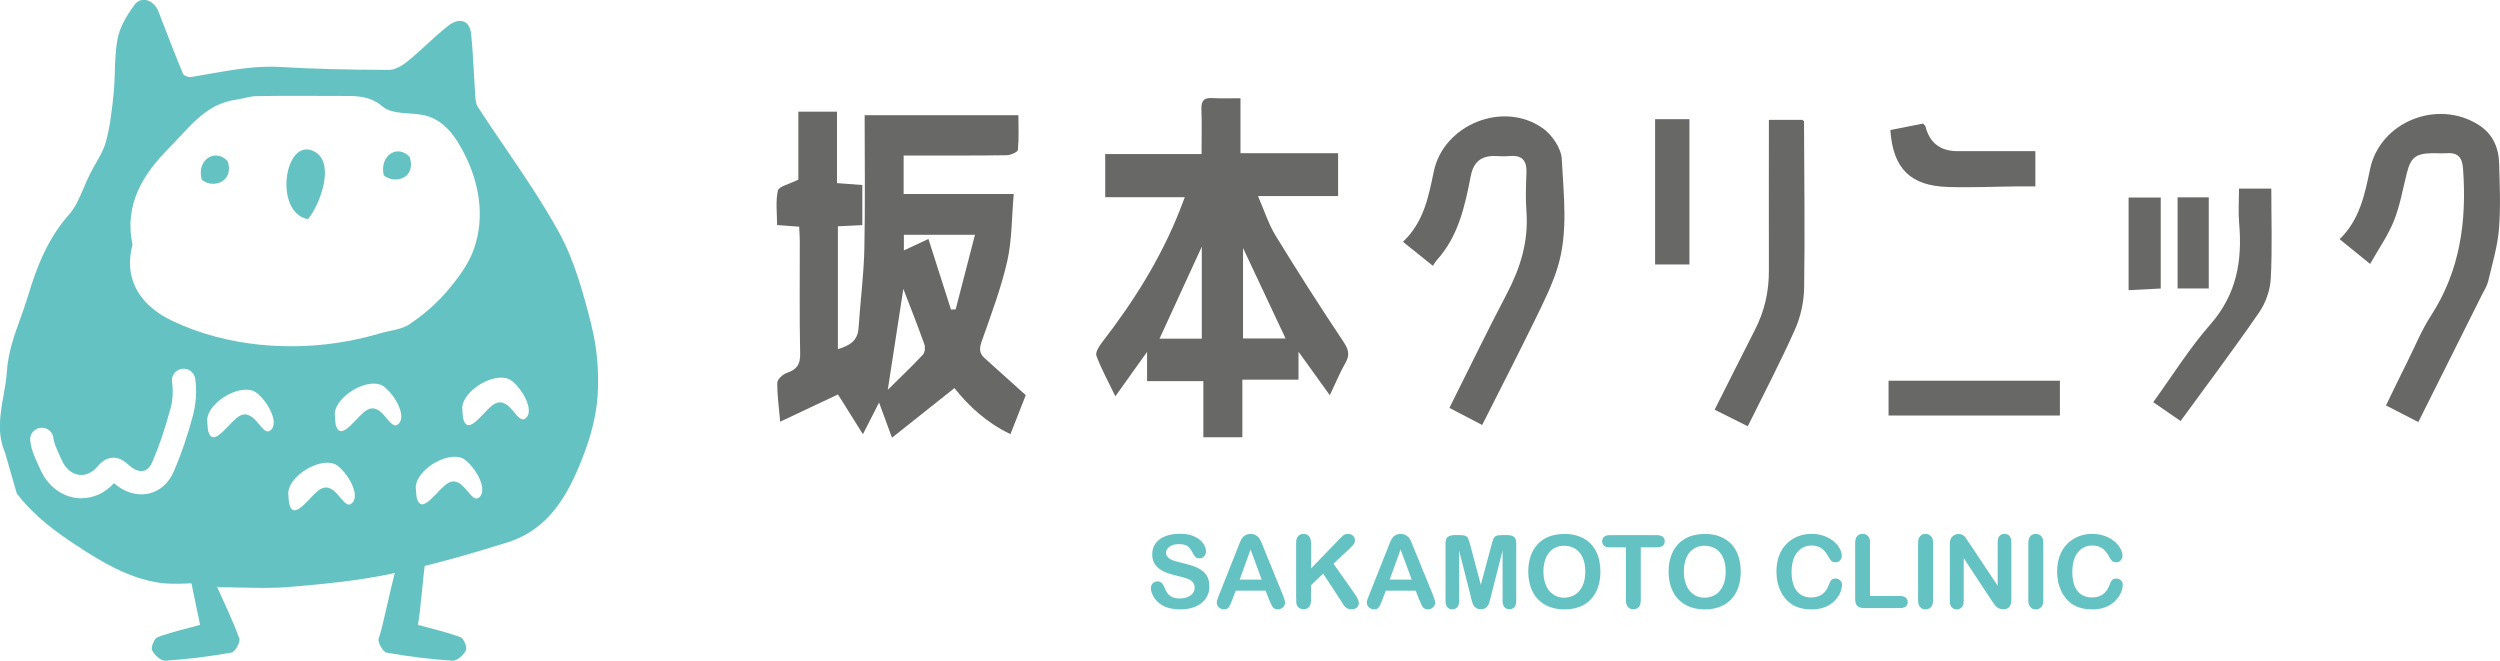 <svg width="140" height="37" viewBox="0 0 140 37" fill="none" xmlns="http://www.w3.org/2000/svg">
<g clip-path="url(#clip0_2020_15416)">
<path d="M25.779 35.681C25.021 35.397 24.226 35.222 23.401 34.993C23.531 34.354 23.674 32.531 23.822 31.316L22.223 31.679C21.827 33.044 21.478 34.988 21.204 35.756C21.133 35.952 21.444 36.507 21.646 36.545C22.871 36.766 24.108 36.92 25.35 37C25.594 37.016 25.968 36.674 26.095 36.411C26.174 36.24 25.968 35.748 25.783 35.681H25.779Z" fill="#65C2C2"/>
<path d="M13.401 35.757C13.056 34.789 12.597 33.858 12.067 32.665L10.657 32.352C10.846 33.257 11.036 34.167 11.204 34.993C10.379 35.223 9.584 35.398 8.826 35.682C8.641 35.753 8.435 36.245 8.515 36.412C8.641 36.675 9.011 37.017 9.26 37C10.501 36.917 11.739 36.762 12.963 36.545C13.161 36.508 13.473 35.957 13.405 35.757H13.401Z" fill="#65C2C2"/>
<path d="M17.6 8.484C15.934 7.612 15.294 11.902 17.243 12.273C17.87 11.555 18.834 9.127 17.6 8.484Z" fill="#65C2C2"/>
<path d="M11.292 10.054C11.923 10.617 13.139 10.154 12.748 9.027C12.104 8.306 10.997 8.881 11.292 10.054Z" fill="#65C2C2"/>
<path d="M22.946 8.797C22.277 8.055 21.237 8.689 21.49 9.824C22.159 10.345 23.312 9.953 22.946 8.797Z" fill="#65C2C2"/>
<path d="M33.131 18.247C32.66 16.382 32.163 14.575 31.296 13.002C30.387 11.35 29.305 9.76 28.257 8.224C27.756 7.49 27.239 6.735 26.751 5.979C26.645 5.817 26.628 5.566 26.612 5.324C26.582 4.899 26.557 4.477 26.536 4.052C26.498 3.346 26.456 2.62 26.384 1.907C26.338 1.456 26.14 1.281 25.985 1.214C25.741 1.11 25.421 1.193 25.105 1.44C24.676 1.773 24.272 2.149 23.876 2.508C23.535 2.821 23.182 3.146 22.816 3.438C22.441 3.743 22.071 3.914 21.797 3.914C19.356 3.906 17.483 3.856 15.728 3.751C14.356 3.668 13.009 3.91 11.713 4.139C11.376 4.202 11.036 4.26 10.695 4.315C10.547 4.34 10.291 4.223 10.261 4.156C9.882 3.259 9.529 2.337 9.184 1.448C9.079 1.181 8.978 0.91 8.872 0.642C8.738 0.292 8.447 0.037 8.14 -0.004C7.904 -0.033 7.69 0.058 7.538 0.263C7.008 0.98 6.696 1.602 6.587 2.166C6.469 2.775 6.448 3.405 6.431 4.014C6.419 4.415 6.406 4.828 6.364 5.228C6.263 6.209 6.162 7.094 5.93 7.941C5.813 8.366 5.577 8.779 5.35 9.176C5.24 9.364 5.131 9.56 5.034 9.756C4.908 10.002 4.798 10.265 4.689 10.52C4.462 11.058 4.226 11.613 3.856 12.026C2.631 13.411 2.029 15.039 1.562 16.595C1.436 17.012 1.284 17.43 1.141 17.834C0.8 18.773 0.451 19.745 0.384 20.818C0.354 21.264 0.274 21.723 0.194 22.166C0.009 23.196 -0.18 24.265 0.278 25.337L0.935 27.615L0.952 27.653C1.945 28.93 3.17 29.819 4.348 30.586C5.712 31.479 7.189 32.368 8.898 32.631C9.436 32.714 9.992 32.694 10.53 32.673C10.77 32.664 11.01 32.656 11.246 32.652L12.294 32.886H12.319C12.753 32.886 13.174 32.898 13.586 32.906C13.99 32.915 14.381 32.923 14.769 32.923C15.257 32.923 15.737 32.911 16.212 32.869C18.131 32.706 20.004 32.527 21.835 32.147L23.038 31.876C24.646 31.496 26.355 31.02 28.417 30.373C30.766 29.639 31.826 27.665 32.617 25.646C33.114 24.381 33.4 23.205 33.468 22.149C33.552 20.814 33.434 19.462 33.122 18.239L33.131 18.247ZM10.817 23.23C10.493 24.436 10.135 25.475 9.731 26.405C9.445 27.069 8.94 27.507 8.308 27.645C7.66 27.782 6.962 27.569 6.385 27.056C5.88 27.607 5.232 27.903 4.554 27.903C4.445 27.903 4.331 27.895 4.222 27.878C3.363 27.753 2.618 27.14 2.235 26.238C2.197 26.151 2.155 26.059 2.113 25.967C1.936 25.583 1.739 25.145 1.692 24.665C1.655 24.311 1.92 23.989 2.277 23.956C2.639 23.918 2.959 24.181 2.993 24.536C3.022 24.807 3.161 25.112 3.308 25.437C3.355 25.537 3.397 25.633 3.439 25.729C3.649 26.217 4.003 26.53 4.411 26.589C4.79 26.643 5.165 26.476 5.472 26.113C5.564 26 5.851 25.663 6.292 25.633C6.726 25.604 7.021 25.871 7.239 26.067C7.513 26.313 7.795 26.418 8.026 26.368C8.287 26.313 8.439 26.076 8.523 25.888C8.902 25.012 9.234 24.031 9.546 22.888C9.676 22.408 9.706 21.878 9.634 21.394C9.579 21.039 9.828 20.709 10.185 20.655C10.543 20.601 10.876 20.847 10.93 21.202C11.027 21.857 10.985 22.579 10.812 23.226L10.817 23.23ZM15.206 24.043C14.714 24.623 14.318 22.842 13.443 23.276C12.858 23.568 11.936 25.203 11.654 24.119C11.625 24.006 11.6 23.476 11.6 23.476C11.692 22.541 13.279 21.561 14.171 21.886C14.697 22.078 15.674 23.488 15.206 24.043ZM19.747 28.137C19.255 28.721 18.859 26.935 17.984 27.369C17.399 27.661 16.477 29.293 16.195 28.212C16.166 28.099 16.141 27.569 16.141 27.569C16.233 26.635 17.82 25.654 18.712 25.975C19.238 26.167 20.219 27.582 19.747 28.137ZM22.348 23.705C21.856 24.285 21.46 22.504 20.589 22.938C20.004 23.23 19.082 24.861 18.8 23.78C18.771 23.668 18.746 23.138 18.746 23.138C18.838 22.203 20.425 21.223 21.313 21.544C21.839 21.736 22.82 23.15 22.348 23.705ZM22.971 18.139C22.491 18.46 21.826 18.506 21.246 18.677C19.057 19.324 16.793 19.524 14.558 19.303C12.887 19.136 11.162 18.694 9.655 17.972C8.005 17.188 6.873 15.79 7.42 13.703C6.941 11.446 8.01 9.743 9.512 8.241C10.585 7.165 11.49 5.829 13.19 5.587C13.586 5.533 13.973 5.391 14.365 5.383C15.93 5.358 17.496 5.37 19.061 5.374C19.899 5.374 20.673 5.324 21.439 5.975C21.919 6.38 22.824 6.313 23.544 6.413C24.886 6.601 25.576 7.765 26.027 8.658C26.831 10.248 27.163 12.122 26.553 13.908C26.258 14.771 25.66 15.569 25.059 16.278C24.461 16.983 23.737 17.613 22.967 18.131L22.971 18.139ZM26.889 27.799C26.397 28.383 26.001 26.597 25.126 27.031C24.541 27.323 23.619 28.959 23.337 27.874C23.308 27.761 23.283 27.231 23.283 27.231C23.375 26.297 24.962 25.316 25.85 25.642C26.376 25.834 27.357 27.248 26.885 27.799H26.889ZM29.49 23.367C28.998 23.948 28.602 22.166 27.727 22.6C27.142 22.892 26.224 24.523 25.938 23.442C25.909 23.33 25.884 22.8 25.884 22.8C25.976 21.865 27.563 20.885 28.455 21.21C28.981 21.402 29.962 22.817 29.49 23.372V23.367Z" fill="#65C2C2"/>
<path d="M48.29 10.362V12.607C47.852 12.628 47.435 12.649 46.922 12.674V19.551C47.578 19.359 48.033 19.087 48.079 18.366C48.176 16.897 48.37 15.428 48.403 13.959C48.458 11.485 48.42 9.01 48.42 6.452H57.031C57.031 7.07 57.065 7.737 57.002 8.397C56.989 8.518 56.593 8.689 56.37 8.693C54.729 8.718 53.087 8.706 51.45 8.71C51.181 8.71 50.907 8.71 50.604 8.71V10.863H56.77C56.652 12.186 56.673 13.442 56.404 14.635C56.055 16.158 55.495 17.64 54.973 19.121C54.838 19.509 54.834 19.78 55.129 20.047C55.869 20.715 56.614 21.382 57.443 22.129C57.191 22.764 56.905 23.502 56.585 24.312C55.267 23.682 54.266 22.764 53.449 21.733C52.305 22.643 51.177 23.54 49.952 24.512C49.674 23.761 49.472 23.21 49.228 22.543C48.917 23.152 48.656 23.665 48.323 24.316C47.81 23.498 47.355 22.776 46.926 22.088C45.84 22.601 44.809 23.089 43.69 23.615C43.618 22.768 43.517 22.1 43.53 21.433C43.53 21.241 43.837 20.961 44.056 20.886C44.615 20.698 44.822 20.414 44.809 19.797C44.763 17.694 44.792 15.595 44.788 13.492C44.788 13.245 44.767 12.999 44.754 12.695C44.346 12.665 43.984 12.636 43.517 12.603C43.517 11.944 43.425 11.28 43.563 10.671C43.618 10.437 44.195 10.32 44.708 10.057V6.252H46.871V10.254C47.376 10.291 47.793 10.325 48.298 10.362H48.29ZM53.252 17.335L53.517 17.326C53.874 15.95 54.228 14.577 54.598 13.15H50.617V14.022C51.118 13.788 51.56 13.584 51.993 13.383C52.427 14.748 52.839 16.041 53.256 17.339L53.252 17.335ZM50.587 16.175C50.306 17.998 50.028 19.809 49.716 21.829C50.461 21.095 51.093 20.494 51.686 19.859C51.8 19.738 51.821 19.446 51.762 19.275C51.396 18.244 50.992 17.226 50.587 16.179V16.175Z" fill="#686867"/>
<path d="M74.475 22.142C73.853 21.278 73.322 20.535 72.716 19.697V21.261H69.572V24.487H67.388V21.345H64.236V19.705C63.605 20.59 63.074 21.332 62.46 22.192C62.056 21.353 61.673 20.661 61.399 19.926C61.328 19.734 61.551 19.384 61.719 19.167C63.491 16.876 65.019 14.447 66.079 11.748C66.159 11.543 66.239 11.334 66.349 11.042H61.892V8.626H67.287C67.287 7.737 67.308 6.92 67.279 6.102C67.266 5.647 67.418 5.467 67.885 5.493C68.386 5.522 68.886 5.501 69.467 5.501V8.58H74.934V10.98H70.448C70.801 11.789 71.029 12.532 71.424 13.179C72.649 15.182 73.916 17.164 75.22 19.117C75.511 19.551 75.612 19.859 75.347 20.318C75.039 20.852 74.808 21.428 74.467 22.138L74.475 22.142ZM71.992 18.954C71.184 17.23 70.418 15.599 69.61 13.888V18.954H71.992ZM67.3 18.966V13.813C66.479 15.599 65.717 17.264 64.934 18.966H67.3Z" fill="#686867"/>
<path d="M82.998 23.798C82.35 23.46 81.778 23.159 81.167 22.842C82.253 20.677 83.284 18.54 84.387 16.441C85.149 14.989 85.603 13.504 85.481 11.851C85.427 11.129 85.452 10.399 85.481 9.677C85.506 9.018 85.266 8.68 84.559 8.738C84.286 8.763 84.004 8.751 83.726 8.738C82.948 8.713 82.518 9.076 82.367 9.84C82.034 11.534 81.677 13.228 80.456 14.572C80.389 14.647 80.343 14.739 80.241 14.885C79.661 14.417 79.143 14.004 78.566 13.541C79.728 12.444 79.997 11.025 80.292 9.606C80.839 6.969 84.193 5.613 86.407 7.19C86.921 7.557 87.43 8.308 87.459 8.905C87.56 10.941 87.838 13.015 87.215 15.01C86.904 16.003 86.428 16.95 85.969 17.893C85.014 19.846 84.021 21.778 83.002 23.798H82.998Z" fill="#686867"/>
<path d="M135.425 23.635C134.789 23.305 134.23 23.021 133.615 22.704C134.04 21.836 134.444 20.989 134.865 20.146C135.278 19.316 135.631 18.448 136.136 17.676C137.769 15.156 138.14 12.389 137.933 9.481C137.891 8.863 137.689 8.538 137.033 8.579C136.755 8.596 136.477 8.579 136.199 8.579C135.278 8.596 135 8.821 134.781 9.702C134.554 10.599 134.398 11.521 134.057 12.373C133.729 13.19 133.207 13.929 132.727 14.78C132.079 14.254 131.578 13.845 131.019 13.395C132.151 12.297 132.428 10.879 132.727 9.46C133.283 6.823 136.494 5.529 138.805 6.994C139.592 7.495 139.932 8.271 139.953 9.164C139.987 10.39 140.042 11.621 139.941 12.84C139.857 13.825 139.562 14.793 139.335 15.761C139.272 16.024 139.112 16.262 138.99 16.508C137.815 18.857 136.641 21.206 135.429 23.631L135.425 23.635Z" fill="#686867"/>
<path d="M97.872 23.869C97.207 23.535 96.63 23.247 96.02 22.943C96.786 21.424 97.522 19.951 98.271 18.482C98.81 17.435 99.063 16.333 99.058 15.161C99.05 12.361 99.058 9.561 99.058 6.711H100.944C100.965 6.74 101.024 6.778 101.024 6.815C101.036 9.916 101.079 13.016 101.032 16.116C101.02 16.897 100.839 17.727 100.523 18.441C99.715 20.26 98.785 22.029 97.876 23.869H97.872Z" fill="#686867"/>
<path d="M120.577 22.526C121.671 21.015 122.618 19.488 123.788 18.157C125.257 16.483 125.577 14.593 125.392 12.503C125.337 11.885 125.383 11.259 125.383 10.562H127.193C127.193 12.261 127.252 13.934 127.163 15.599C127.13 16.246 126.881 16.955 126.515 17.489C125.11 19.53 123.62 21.512 122.113 23.577C121.595 23.218 121.128 22.897 120.581 22.522L120.577 22.526Z" fill="#686867"/>
<path d="M115.354 21.32V23.269H105.759V21.32H115.354Z" fill="#686867"/>
<path d="M105.854 7.283C106.498 7.153 107.104 7.032 107.689 6.92C107.761 6.999 107.812 7.032 107.824 7.074C108.06 8.006 108.663 8.469 109.634 8.464C111.065 8.459 112.496 8.464 113.981 8.464V10.437C113.649 10.437 113.333 10.437 113.013 10.437C111.704 10.45 110.391 10.512 109.087 10.471C106.987 10.408 106.006 9.444 105.859 7.283H105.854Z" fill="#686867"/>
<path d="M92.686 6.674H94.609V14.811H92.686V6.674Z" fill="#686867"/>
<path d="M119.201 16.245V11.062H121.002V16.157C120.417 16.187 119.87 16.216 119.201 16.249V16.245Z" fill="#686867"/>
<path d="M121.944 11.051H123.691V16.154H121.944V11.051Z" fill="#686867"/>
<path d="M67.73 32.828C67.73 33.075 67.667 33.296 67.537 33.496C67.406 33.692 67.221 33.846 66.973 33.959C66.724 34.072 66.434 34.126 66.093 34.126C65.685 34.126 65.352 34.051 65.087 33.897C64.898 33.788 64.746 33.642 64.628 33.458C64.511 33.275 64.452 33.099 64.452 32.924C64.452 32.824 64.485 32.736 64.557 32.666C64.628 32.595 64.717 32.557 64.826 32.557C64.915 32.557 64.99 32.586 65.049 32.641C65.108 32.695 65.163 32.778 65.205 32.887C65.255 33.016 65.314 33.124 65.373 33.212C65.432 33.3 65.521 33.371 65.63 33.429C65.74 33.488 65.887 33.513 66.068 33.513C66.316 33.513 66.518 33.454 66.67 33.342C66.825 33.229 66.901 33.083 66.901 32.912C66.901 32.774 66.859 32.666 66.775 32.582C66.691 32.499 66.585 32.432 66.451 32.39C66.32 32.344 66.144 32.298 65.921 32.248C65.626 32.177 65.378 32.098 65.175 32.006C64.978 31.914 64.818 31.789 64.7 31.631C64.582 31.472 64.523 31.276 64.523 31.038C64.523 30.8 64.586 30.613 64.708 30.437C64.83 30.262 65.011 30.128 65.247 30.032C65.483 29.936 65.756 29.891 66.072 29.891C66.325 29.891 66.543 29.92 66.728 29.982C66.914 30.045 67.065 30.128 67.187 30.229C67.309 30.333 67.398 30.441 67.452 30.554C67.507 30.667 67.537 30.779 67.537 30.884C67.537 30.984 67.503 31.072 67.431 31.151C67.36 31.23 67.271 31.268 67.17 31.268C67.074 31.268 67.002 31.243 66.952 31.197C66.901 31.151 66.846 31.072 66.792 30.963C66.716 30.809 66.627 30.688 66.522 30.6C66.417 30.512 66.249 30.471 66.017 30.471C65.803 30.471 65.626 30.517 65.495 30.613C65.365 30.709 65.298 30.821 65.298 30.951C65.298 31.034 65.319 31.105 65.365 31.163C65.411 31.222 65.47 31.272 65.55 31.318C65.63 31.359 65.71 31.393 65.79 31.418C65.87 31.443 66.005 31.476 66.19 31.522C66.421 31.576 66.632 31.635 66.821 31.702C67.01 31.768 67.17 31.843 67.301 31.939C67.431 32.031 67.537 32.148 67.608 32.29C67.684 32.432 67.718 32.607 67.718 32.812L67.73 32.828Z" fill="#65C2C2"/>
<path d="M71.072 33.591L70.874 33.078H69.199L69.001 33.604C68.925 33.808 68.858 33.946 68.803 34.017C68.748 34.088 68.66 34.125 68.538 34.125C68.433 34.125 68.34 34.088 68.26 34.013C68.18 33.937 68.138 33.85 68.138 33.754C68.138 33.7 68.147 33.641 68.168 33.583C68.184 33.524 68.218 33.441 68.26 33.337L69.312 30.683C69.342 30.608 69.38 30.516 69.422 30.407C69.464 30.299 69.51 30.211 69.556 30.14C69.603 30.069 69.666 30.011 69.746 29.969C69.822 29.927 69.918 29.902 70.032 29.902C70.146 29.902 70.247 29.923 70.323 29.969C70.398 30.011 70.461 30.069 70.512 30.136C70.558 30.203 70.6 30.278 70.634 30.357C70.668 30.436 70.71 30.541 70.76 30.674L71.838 33.312C71.922 33.512 71.964 33.658 71.964 33.75C71.964 33.841 71.926 33.933 71.846 34.008C71.766 34.084 71.669 34.125 71.56 34.125C71.493 34.125 71.438 34.113 71.391 34.092C71.345 34.071 71.307 34.038 71.274 33.996C71.24 33.954 71.206 33.896 71.173 33.812C71.135 33.729 71.105 33.658 71.08 33.595L71.072 33.591ZM69.422 32.456H70.655L70.032 30.77L69.422 32.456Z" fill="#65C2C2"/>
<path d="M73.421 30.399V31.83L75.058 30.136C75.138 30.053 75.205 29.994 75.26 29.957C75.314 29.919 75.39 29.898 75.478 29.898C75.601 29.898 75.697 29.932 75.769 30.003C75.845 30.074 75.878 30.157 75.878 30.257C75.878 30.378 75.815 30.499 75.689 30.616L74.675 31.567L75.845 33.228C75.929 33.345 75.988 33.445 76.03 33.533C76.072 33.621 76.093 33.704 76.093 33.783C76.093 33.875 76.055 33.954 75.984 34.021C75.912 34.088 75.815 34.121 75.689 34.121C75.571 34.121 75.478 34.096 75.403 34.046C75.331 33.996 75.268 33.929 75.218 33.85C75.167 33.767 75.121 33.696 75.083 33.629L74.098 32.123L73.416 32.773V33.616C73.416 33.788 73.378 33.913 73.299 33.996C73.219 34.08 73.118 34.121 72.996 34.121C72.924 34.121 72.857 34.105 72.789 34.067C72.722 34.029 72.671 33.979 72.638 33.917C72.612 33.867 72.596 33.804 72.591 33.737C72.587 33.666 72.583 33.571 72.583 33.437V30.399C72.583 30.232 72.621 30.107 72.692 30.024C72.768 29.94 72.869 29.898 72.996 29.898C73.122 29.898 73.223 29.94 73.299 30.024C73.374 30.107 73.416 30.232 73.416 30.399H73.421Z" fill="#65C2C2"/>
<path d="M79.477 33.591L79.279 33.078H77.604L77.406 33.604C77.331 33.808 77.263 33.946 77.208 34.017C77.154 34.088 77.065 34.125 76.943 34.125C76.838 34.125 76.746 34.088 76.665 34.013C76.585 33.937 76.543 33.85 76.543 33.754C76.543 33.7 76.552 33.641 76.573 33.583C76.59 33.524 76.623 33.441 76.665 33.337L77.718 30.683C77.747 30.608 77.785 30.516 77.827 30.407C77.869 30.299 77.915 30.211 77.962 30.14C78.008 30.069 78.071 30.011 78.151 29.969C78.227 29.927 78.324 29.902 78.437 29.902C78.551 29.902 78.652 29.923 78.728 29.969C78.803 30.011 78.867 30.069 78.917 30.136C78.963 30.203 79.005 30.278 79.039 30.357C79.073 30.436 79.115 30.541 79.165 30.674L80.243 33.312C80.327 33.512 80.369 33.658 80.369 33.75C80.369 33.841 80.331 33.933 80.251 34.008C80.171 34.084 80.075 34.125 79.965 34.125C79.898 34.125 79.843 34.113 79.797 34.092C79.75 34.071 79.713 34.038 79.679 33.996C79.645 33.954 79.612 33.896 79.578 33.812C79.54 33.729 79.51 33.658 79.485 33.595L79.477 33.591ZM77.823 32.456H79.056L78.433 30.77L77.823 32.456Z" fill="#65C2C2"/>
<path d="M82.372 33.437L81.711 30.833V33.654C81.711 33.808 81.677 33.925 81.606 34.004C81.534 34.083 81.442 34.121 81.328 34.121C81.214 34.121 81.122 34.083 81.054 34.004C80.983 33.925 80.949 33.808 80.949 33.649V30.416C80.949 30.236 80.996 30.115 81.088 30.057C81.181 29.994 81.307 29.965 81.467 29.965H81.724C81.879 29.965 81.993 29.977 82.06 30.007C82.128 30.036 82.182 30.086 82.216 30.157C82.25 30.228 82.288 30.349 82.33 30.512L82.927 32.748L83.525 30.512C83.567 30.349 83.605 30.232 83.638 30.157C83.672 30.086 83.723 30.036 83.794 30.007C83.866 29.977 83.979 29.965 84.135 29.965H84.392C84.552 29.965 84.678 29.994 84.771 30.057C84.863 30.119 84.909 30.24 84.909 30.416V33.649C84.909 33.804 84.876 33.921 84.804 34C84.733 34.079 84.64 34.117 84.522 34.117C84.413 34.117 84.32 34.079 84.249 34C84.177 33.921 84.144 33.804 84.144 33.649V30.829L83.483 33.432C83.441 33.603 83.403 33.724 83.378 33.804C83.352 33.883 83.302 33.954 83.226 34.021C83.154 34.087 83.053 34.117 82.923 34.117C82.826 34.117 82.742 34.096 82.675 34.054C82.607 34.012 82.557 33.958 82.519 33.896C82.481 33.833 82.452 33.758 82.431 33.679C82.41 33.599 82.389 33.516 82.363 33.432L82.372 33.437Z" fill="#65C2C2"/>
<path d="M87.59 29.898C88.019 29.898 88.385 29.986 88.693 30.157C89 30.328 89.231 30.574 89.387 30.892C89.543 31.209 89.623 31.58 89.623 32.01C89.623 32.327 89.581 32.611 89.492 32.87C89.408 33.128 89.278 33.353 89.105 33.541C88.933 33.729 88.722 33.875 88.47 33.975C88.217 34.075 87.931 34.126 87.607 34.126C87.283 34.126 86.997 34.075 86.74 33.971C86.483 33.867 86.273 33.721 86.1 33.533C85.928 33.345 85.801 33.12 85.713 32.857C85.625 32.594 85.582 32.306 85.582 32.002C85.582 31.697 85.629 31.401 85.717 31.138C85.81 30.875 85.94 30.654 86.113 30.47C86.285 30.287 86.496 30.145 86.744 30.049C86.992 29.953 87.274 29.903 87.586 29.903L87.59 29.898ZM88.777 32.002C88.777 31.701 88.726 31.442 88.63 31.225C88.533 31.008 88.394 30.841 88.213 30.729C88.032 30.616 87.826 30.562 87.59 30.562C87.422 30.562 87.27 30.591 87.127 30.654C86.984 30.716 86.862 30.808 86.761 30.925C86.66 31.042 86.58 31.196 86.521 31.38C86.462 31.563 86.433 31.772 86.433 32.002C86.433 32.231 86.462 32.444 86.521 32.632C86.58 32.819 86.664 32.974 86.769 33.099C86.879 33.224 87.001 33.316 87.14 33.379C87.279 33.441 87.434 33.47 87.598 33.47C87.813 33.47 88.007 33.416 88.188 33.312C88.369 33.207 88.507 33.041 88.617 32.819C88.722 32.598 88.777 32.327 88.777 32.002Z" fill="#65C2C2"/>
<path d="M92.792 30.649H91.883V33.616C91.883 33.787 91.845 33.912 91.769 33.995C91.694 34.079 91.593 34.121 91.471 34.121C91.349 34.121 91.248 34.079 91.168 33.995C91.092 33.912 91.05 33.787 91.05 33.616V30.649H90.141C89.998 30.649 89.892 30.62 89.825 30.557C89.758 30.494 89.72 30.411 89.72 30.311C89.72 30.211 89.758 30.123 89.829 30.061C89.901 29.998 90.006 29.969 90.141 29.969H92.796C92.939 29.969 93.049 30.002 93.12 30.065C93.192 30.127 93.225 30.211 93.225 30.311C93.225 30.411 93.192 30.494 93.12 30.557C93.049 30.62 92.944 30.649 92.8 30.649H92.792Z" fill="#65C2C2"/>
<path d="M95.453 29.898C95.878 29.898 96.248 29.986 96.551 30.157C96.858 30.328 97.09 30.574 97.246 30.892C97.401 31.209 97.481 31.58 97.481 32.01C97.481 32.327 97.439 32.611 97.351 32.87C97.267 33.128 97.136 33.353 96.963 33.541C96.791 33.729 96.581 33.875 96.328 33.975C96.076 34.075 95.789 34.126 95.465 34.126C95.141 34.126 94.855 34.075 94.598 33.971C94.346 33.867 94.131 33.721 93.959 33.533C93.786 33.345 93.66 33.12 93.571 32.857C93.483 32.594 93.441 32.306 93.441 32.002C93.441 31.697 93.487 31.401 93.58 31.138C93.668 30.875 93.803 30.654 93.975 30.47C94.148 30.287 94.358 30.145 94.607 30.049C94.855 29.953 95.137 29.903 95.448 29.903L95.453 29.898ZM96.639 32.002C96.639 31.701 96.589 31.442 96.492 31.225C96.395 31.008 96.257 30.841 96.076 30.729C95.894 30.616 95.688 30.562 95.453 30.562C95.284 30.562 95.133 30.591 94.99 30.654C94.847 30.716 94.725 30.808 94.624 30.925C94.522 31.042 94.443 31.196 94.384 31.38C94.325 31.563 94.295 31.772 94.295 32.002C94.295 32.231 94.325 32.444 94.384 32.632C94.443 32.819 94.527 32.974 94.632 33.099C94.741 33.224 94.863 33.316 95.002 33.379C95.141 33.441 95.293 33.47 95.461 33.47C95.676 33.47 95.869 33.416 96.05 33.312C96.231 33.207 96.37 33.041 96.48 32.819C96.585 32.598 96.639 32.327 96.639 32.002Z" fill="#65C2C2"/>
<path d="M103.15 32.766C103.15 32.895 103.116 33.037 103.053 33.187C102.99 33.337 102.885 33.487 102.75 33.633C102.611 33.779 102.435 33.896 102.22 33.988C102.005 34.08 101.753 34.126 101.467 34.126C101.248 34.126 101.05 34.105 100.873 34.063C100.697 34.022 100.532 33.959 100.389 33.871C100.242 33.784 100.112 33.671 99.99 33.529C99.88 33.4 99.787 33.258 99.712 33.099C99.636 32.941 99.577 32.77 99.539 32.59C99.501 32.411 99.48 32.219 99.48 32.014C99.48 31.685 99.531 31.393 99.623 31.13C99.72 30.871 99.859 30.646 100.04 30.462C100.221 30.279 100.431 30.137 100.671 30.041C100.911 29.945 101.172 29.895 101.446 29.895C101.778 29.895 102.077 29.961 102.338 30.091C102.599 30.224 102.797 30.387 102.936 30.579C103.074 30.771 103.142 30.959 103.142 31.13C103.142 31.226 103.108 31.309 103.041 31.38C102.973 31.451 102.893 31.489 102.797 31.489C102.691 31.489 102.611 31.464 102.557 31.413C102.502 31.363 102.443 31.276 102.38 31.155C102.271 30.95 102.144 30.8 101.997 30.7C101.85 30.6 101.669 30.55 101.454 30.55C101.113 30.55 100.84 30.679 100.633 30.938C100.431 31.197 100.33 31.564 100.33 32.039C100.33 32.356 100.377 32.624 100.465 32.832C100.553 33.045 100.684 33.199 100.848 33.304C101.012 33.408 101.206 33.458 101.429 33.458C101.669 33.458 101.871 33.4 102.039 33.283C102.203 33.166 102.329 32.991 102.414 32.761C102.447 32.653 102.494 32.565 102.544 32.498C102.595 32.432 102.683 32.398 102.797 32.398C102.898 32.398 102.982 32.432 103.053 32.503C103.125 32.574 103.159 32.657 103.159 32.757L103.15 32.766Z" fill="#65C2C2"/>
<path d="M104.719 30.399V33.375H106.411C106.546 33.375 106.651 33.408 106.723 33.471C106.794 33.537 106.832 33.617 106.832 33.717C106.832 33.817 106.799 33.901 106.727 33.959C106.655 34.022 106.55 34.051 106.416 34.051H104.4C104.219 34.051 104.088 34.009 104.008 33.93C103.928 33.85 103.89 33.721 103.89 33.542V30.395C103.89 30.228 103.928 30.103 104.004 30.02C104.08 29.936 104.181 29.895 104.303 29.895C104.425 29.895 104.53 29.936 104.606 30.02C104.682 30.103 104.724 30.228 104.724 30.395L104.719 30.399Z" fill="#65C2C2"/>
<path d="M107.414 33.621V30.399C107.414 30.232 107.451 30.107 107.527 30.024C107.603 29.94 107.704 29.898 107.826 29.898C107.948 29.898 108.053 29.94 108.133 30.024C108.209 30.107 108.251 30.232 108.251 30.399V33.621C108.251 33.792 108.213 33.917 108.133 34C108.053 34.084 107.952 34.126 107.826 34.126C107.7 34.126 107.607 34.084 107.531 34C107.451 33.917 107.414 33.792 107.414 33.621Z" fill="#65C2C2"/>
<path d="M110.267 30.395L111.87 32.803V30.37C111.87 30.211 111.904 30.095 111.971 30.015C112.039 29.936 112.131 29.898 112.249 29.898C112.367 29.898 112.464 29.936 112.531 30.015C112.603 30.095 112.636 30.211 112.636 30.37V33.583C112.636 33.942 112.485 34.121 112.186 34.121C112.11 34.121 112.043 34.109 111.984 34.088C111.925 34.067 111.866 34.034 111.816 33.988C111.765 33.942 111.715 33.888 111.668 33.825C111.622 33.762 111.58 33.7 111.534 33.633L109.968 31.255V33.65C109.968 33.804 109.93 33.925 109.859 34.004C109.787 34.084 109.69 34.126 109.577 34.126C109.463 34.126 109.362 34.084 109.295 34.004C109.223 33.925 109.189 33.808 109.189 33.654V30.499C109.189 30.366 109.206 30.262 109.236 30.186C109.269 30.103 109.328 30.036 109.413 29.982C109.497 29.928 109.585 29.903 109.678 29.903C109.753 29.903 109.817 29.915 109.871 29.94C109.926 29.965 109.972 29.999 110.01 30.036C110.052 30.078 110.09 30.128 110.132 30.195C110.174 30.262 110.216 30.328 110.263 30.399L110.267 30.395Z" fill="#65C2C2"/>
<path d="M113.587 33.621V30.399C113.587 30.232 113.625 30.107 113.701 30.024C113.777 29.94 113.878 29.898 114 29.898C114.122 29.898 114.227 29.94 114.307 30.024C114.383 30.107 114.425 30.232 114.425 30.399V33.621C114.425 33.792 114.387 33.917 114.307 34C114.227 34.084 114.126 34.126 114 34.126C113.874 34.126 113.781 34.084 113.705 34C113.625 33.917 113.587 33.792 113.587 33.621Z" fill="#65C2C2"/>
<path d="M118.869 32.766C118.869 32.895 118.836 33.037 118.773 33.187C118.709 33.337 118.604 33.487 118.47 33.633C118.331 33.779 118.154 33.896 117.939 33.988C117.725 34.08 117.472 34.126 117.186 34.126C116.967 34.126 116.769 34.105 116.593 34.063C116.416 34.022 116.252 33.959 116.109 33.871C115.961 33.784 115.831 33.671 115.709 33.529C115.599 33.4 115.507 33.258 115.431 33.099C115.355 32.941 115.296 32.77 115.258 32.59C115.22 32.411 115.199 32.219 115.199 32.014C115.199 31.685 115.25 31.393 115.343 31.13C115.439 30.871 115.578 30.646 115.759 30.462C115.94 30.279 116.151 30.137 116.39 30.041C116.63 29.945 116.891 29.895 117.165 29.895C117.497 29.895 117.796 29.961 118.057 30.091C118.318 30.224 118.516 30.387 118.655 30.579C118.794 30.771 118.861 30.959 118.861 31.13C118.861 31.226 118.827 31.309 118.76 31.38C118.693 31.451 118.613 31.489 118.516 31.489C118.411 31.489 118.331 31.464 118.276 31.413C118.221 31.363 118.162 31.276 118.099 31.155C117.99 30.95 117.864 30.8 117.716 30.7C117.569 30.6 117.388 30.55 117.173 30.55C116.832 30.55 116.559 30.679 116.353 30.938C116.151 31.197 116.05 31.564 116.05 32.039C116.05 32.356 116.096 32.624 116.184 32.832C116.273 33.045 116.403 33.199 116.567 33.304C116.731 33.408 116.925 33.458 117.148 33.458C117.388 33.458 117.59 33.4 117.758 33.283C117.922 33.166 118.049 32.991 118.133 32.761C118.167 32.653 118.213 32.565 118.263 32.498C118.314 32.432 118.402 32.398 118.516 32.398C118.617 32.398 118.701 32.432 118.773 32.503C118.844 32.574 118.878 32.657 118.878 32.757L118.869 32.766Z" fill="#65C2C2"/>
</g>
<defs>
<clipPath id="clip0_2020_15416">
<rect width="140" height="37" fill="white"/>
</clipPath>
</defs>
</svg>

